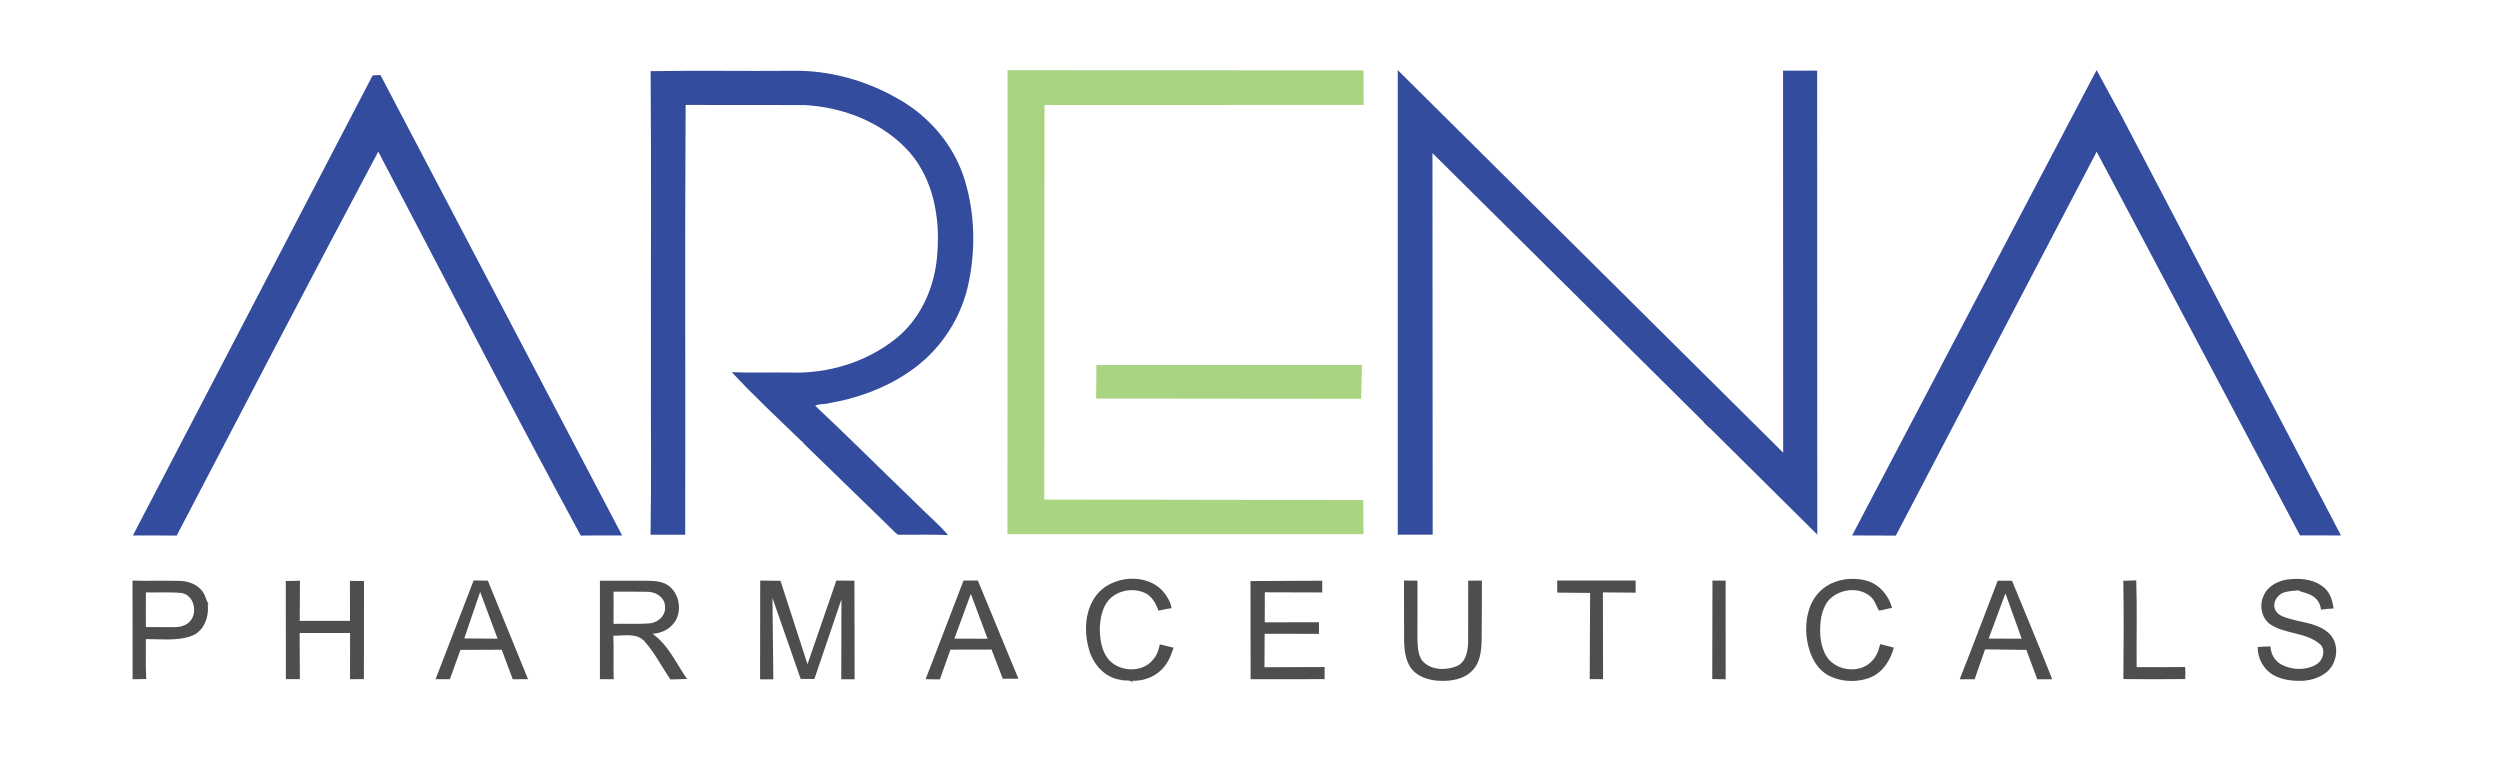 <svg xmlns="http://www.w3.org/2000/svg" xmlns:sodipodi="http://sodipodi.sourceforge.net/DTD/sodipodi-0.dtd" xmlns:inkscape="http://www.inkscape.org/namespaces/inkscape" width="3200" height="742pt" viewBox="0 0 2400 742" sodipodi:docname="ArenaLogo.svg" inkscape:version="1.0.2 (e86c870879, 2021-01-15)">
  <sodipodi:namedview pagecolor="#ffffff" bordercolor="#666666" borderopacity="1" objecttolerance="10" gridtolerance="10" guidetolerance="10" inkscape:pageopacity="0" inkscape:pageshadow="2" inkscape:window-width="1920" inkscape:window-height="1001" showgrid="false" inkscape:zoom=".754" inkscape:cx="836.867" inkscape:cy="266.086" inkscape:window-x="-9" inkscape:window-y="-9" inkscape:window-maximized="1" inkscape:current-layer="svg62"/>
  <g/>
  <g fill="#4e4e4e">
    <path d="M1628.52 396.52q1.8 1.32 0 0m6.58 8.28c5.66-.58 8.56 4.52 11.32 8.6-2.04-1.06-4.06-2.12-5.98-3.26-1.92-1.66-3.7-3.46-5.34-5.34m-865.28 19.1c.24.1.72.26.96.34z"/>
    <path d="m335.94 557.66 13.5.14-.08 94.14-13.36.1.08-44.36h-48.42l.22 44.28-13.44.02-.08-94.18 13.58-.3-.18 38.56H336Zm118.76-.44 13.62.2 38.62 94.62-14.7.04-10.6-28.34-39.6.16L431.9 652l-13.76.06zm6.24 10.98-15.24 44.68 31.96.24z" sodipodi:nodetypes="ccccccccccccc"/>
    <path d="m802.88 557.38 17.38.06.16 94.62-12.8.04.14-76.64-25.948 76.362-13.192-.062-27.06-77.74.84 78.14-12.72-.02.12-94.8 19.48.22 25.9 80.08z" sodipodi:nodetypes="cccccccccccccc"/>
    <path d="m925 557.34 13.72-.04 38.96 94.3-15.032-.046L951.9 623.58l-39.48.08-10.14 28.56-13.66-.2zm-8.8 55.74 31.86.1-16.044-43.044z" sodipodi:nodetypes="ccccccccccccc"/>
    <path d="M1057.96 565.68c15.96-13.02 42.48-14.26 57.52.84 4.38 4.9 8.06 10.78 9.24 17.32-4.26.54-8.42 1.62-12.62 2.38-2.42-6.8-6.12-13.8-12.94-17-11.42-5.26-26.36-2.64-34.8 6.84-6.54 7.7-8.26 18.2-8.6 28 .28 9.78 1.66 20.24 7.82 28.2 10.24 12.98 33.08 14.18 43.5.8 3.56-4.06 5.28-9.26 6.36-14.46 4.38 1.04 8.74 2.1 13.14 3.16-2.6 8.58-6.44 17.36-13.64 23.08-7.14 6.1-16.72 8.94-26.04 8.7l.78 1.7c-3.02-3.12-8.14-1.28-12-2.64-15.72-2.16-27.22-15.96-30.68-30.8-5.18-19.06-2.76-42.56 12.96-56.12m687.48 3.86c11.08-12.68 29.82-16.24 45.68-12.32 12.58 3.22 21.94 14.04 25.2 26.38-4.24.62-8.32 2.04-12.56 2.56-2.62-4.66-4.02-10.16-8.32-13.7-10.22-8.64-26.24-7.36-36.46.56-6.18 4.48-8.9 12.1-10.6 19.24-1.88 12.34-1.72 25.8 4.52 36.96 8.56 14.92 32.2 18.14 44.04 5.5 4.42-4.36 6.68-10.38 8-16.34 4.34 1.18 8.72 2.24 13.14 3.3-3.2 11.88-10.34 23.54-22.08 28.48-13.32 5.44-29.36 4.62-41.94-2.42-12.86-7.94-18.32-23.3-19.88-37.62-1.18-14.2 1.48-29.66 11.26-40.58"/>
    <path d="m1917.82 557.44 13.744.112c12.86 31.44 26.096 62.968 38.576 94.508-4.82-.06-14.36.06-14.36.06l-10.46-28.22-39.68-.5-9.982 28.67s-9.578.03-14.378.03c12.56-31.42 24.28-63.14 36.54-94.66m-8.7 55.6 31.7.1-15.62-43.52z" sodipodi:nodetypes="ccccccccccccc"/>
    <path d="M2172.74 572.72c4.12-10.94 16.22-16.34 27.26-16.8 10.96-.86 23.02.86 31.46 8.5 5.7 4.9 7.8 12.52 8.82 19.68-4.06.2-8.12.62-12.1 1.2-2-17.328-21.38-16.05-21.28-18.64-5.14.54-10.44.66-15.32 2.46-6.04 2.56-10.4 10.34-7.24 16.58 2.86 5.74 9.76 7.06 15.38 8.76 11.92 3.38 25.44 4.24 35.2 12.72 11.16 9.22 9.8 27.98-.5 37.32-7.7 6.82-18.3 9.46-28.42 9.1-10.9-.16-22.9-2.7-30.48-11.14-5.3-5.74-8.22-13.5-8.12-21.32 4.06-.28 8.16-.54 12.28-.6.24 7.1 4.06 14.06 10.44 17.42 10.26 5.44 23.58 5.88 33.7-.16 5.98-3.66 8.7-12.16 4.62-18.2-13.366-13.11-35.74-10.468-49.66-20.76-7.68-5.98-9.96-17.36-6.04-26.12" sodipodi:nodetypes="cccccccccccccccccccc"/>
    <path d="M127.2 557.34c14.92.52 29.86-.12 44.78.28 8.86.08 18.52 3.56 23.28 11.48 2.22 3.38 2.74 7.58 5 10.96-.2.04-.64.14-.86.18 1.44 11.74-3.4 25.62-15.2 30.12-14.1 5.26-29.46 3.04-44.16 3.16.08 12.78-.38 25.58.36 38.36-4.38.16-8.74.18-13.1.2-.16-31.58.12-63.18-.1-94.74m12.88 11.36c-.12 11.08-.08 22.18-.04 33.26 9.32.08 18.64.16 27.96.08 5.22-.06 10.84-1.56 14.42-5.6 7.74-8.46 3.78-25.7-8.56-27.18-11.22-1.1-22.52-.24-33.78-.56"/>
    <path d="M575.92 557.52c14.68-.04 29.38 0 44.06 0 7.46.08 15.58.18 21.88 4.76 10.1 7.58 12.88 22.86 6.62 33.72-4.64 7.54-13.36 12.16-22.14 12.4 15.36 10.7 22.74 28.52 33.26 43.38-5.32.34-10.66.24-15.96.5-8.46-12.2-15.08-25.72-25.08-36.78-7.66-8.24-19.82-4.98-29.74-5.22.52 13.92-.08 27.84.34 41.76-4.42 0-8.84 0-13.24-.04.06-31.48.06-62.98 0-94.48M589 568c.04 10.3.1 20.6-.02 30.9 11.58-.36 23.22.46 34.78-.52 8.08-.66 15.78-7.78 14.6-16.32.02-8.34-8.5-13.7-16.1-13.94-11.1-.26-22.18-.04-33.26-.12" sodipodi:nodetypes="cccccccccccccccccc"/>
    <path d="m1200.46 557.82 68.88-.34v11.28l-55.12-.16-.06 28.84 52.08-.08-.06 11.14-52.14-.06-.14 32.1 57.72-.2.06 11.64-71.1.08z" sodipodi:nodetypes="ccccccccccccc"/>
    <path d="m1347.82 557.28 12.96.14s-.08 37.74-.04 56.62c.42 7.8.28 17.08 6.92 22.5 8.6 7.24 21.66 6.9 31.56 2.64 8.42-4.2 9.94-14.6 10.2-23.06l.04-58.68 13.14-.06s.08 39.1-.22 58.66c-.46 9.62-1.62 20.38-8.82 27.54-8 8.62-20.52 10.5-31.72 9.98-10.58-.44-22.12-4.08-28.14-13.4-4.34-7.24-5.56-15.9-5.76-24.2-.02-19.56-.12-58.68-.12-58.68" sodipodi:nodetypes="cccccccccccccc"/>
    <path d="m1494.92 557.28 75.24.04.06 11.64-31.44-.28.16 83.34-12.8-.08.36-82.72-31.56-.32z" sodipodi:nodetypes="ccccccccc"/>
    <path d="m1643.96 557.38 12.64-.04.04 94.76-12.88-.2z" sodipodi:nodetypes="ccccc"/>
    <path d="M2038.38 557.52c4.12-.06 8.28-.14 12.44-.34.88 27.7.12 55.52.36 83.26 15.52 0 31.04.16 46.56-.12.26 3.84.28 7.7.08 11.56-19.78.2-39.58.24-59.38.04.32-31.46.44-62.94-.06-94.4"/>
  </g>
  <g fill="#334c9e">
    <path d="M624.6 68.32c45.12-.8 90.34.06 135.5-.36 35.4-.8 70.68 9.02 101.36 26.5 30.14 16.62 54.02 44.42 64.4 77.38 10.42 33.56 11.02 70.04 3.04 104.18-8.08 33.6-29.3 63.66-58.34 82.4-22.36 14.88-48.14 24.06-74.52 28.58-4.36 1.5-9.38.3-13.44 2.5 33.28 31.28 65.58 63.64 98.52 95.28 9.52 9.78 20.2 18.5 29.04 28.92-15.92-.82-31.9-.12-47.82-.38-3.32-1.72-5.54-4.96-8.28-7.38-27.48-26.86-55.16-53.52-82.68-80.32l-.6-1.38c-.24-.08-.72-.24-.96-.34-22.66-21.96-45.84-43.52-67.32-66.62 18.5.78 37.04.14 55.56.34 36.58 1.44 74.04-9.92 102.62-33.06 24.52-20.02 37.52-51.32 39.22-82.48 2.54-33.5-4.02-69.62-26.52-95.68-25.24-28.68-63.64-43.6-101.24-45.56-37.98-.1-75.96.08-113.94-.1-.84 137.5-.02 275.04-.42 412.58-11.08.04-22.16-.02-33.24.02.84-53.74.12-107.52.36-161.28-.2-94.58.4-189.18-.3-283.74"/>
    <path d="m1341.86 67.3 370 367.28-.14-366.74 32.74-.04.14 445.4-369.44-366.22.22 366.3-33.54-.02z" sodipodi:nodetypes="ccccccccc"/>
    <path d="m2012.72 67.28 25.18 46.36 209.46 400.4-39.36-.08-195.2-368.3L1820 514.18l-41.98-.14Zm-1647.5 4.74s165.26 314.65 232.04 442.06c-13.24 0-26.48-.14-39.74.08-68.51-126.354-128.716-243.554-194.4-368.6-65.422 122.94-135.43 257.414-193.5 368.6-14.02-.22-42.04-.12-42.04-.12L357.75 72.354Z" sodipodi:nodetypes="cccccccc"/>
  </g>
  <g fill="#a9d482">
    <path d="m967.26 67.4 341.66.14.2 33.18-306.42.12-.2 378.74 306.22.52.24 32.7-341.8-.06z" sodipodi:nodetypes="ccccccccc"/>
    <path d="m1052.56 350.4 254.94.02-.78 32.44-254.4-.24z" sodipodi:nodetypes="ccccc"/>
  </g>
</svg>
